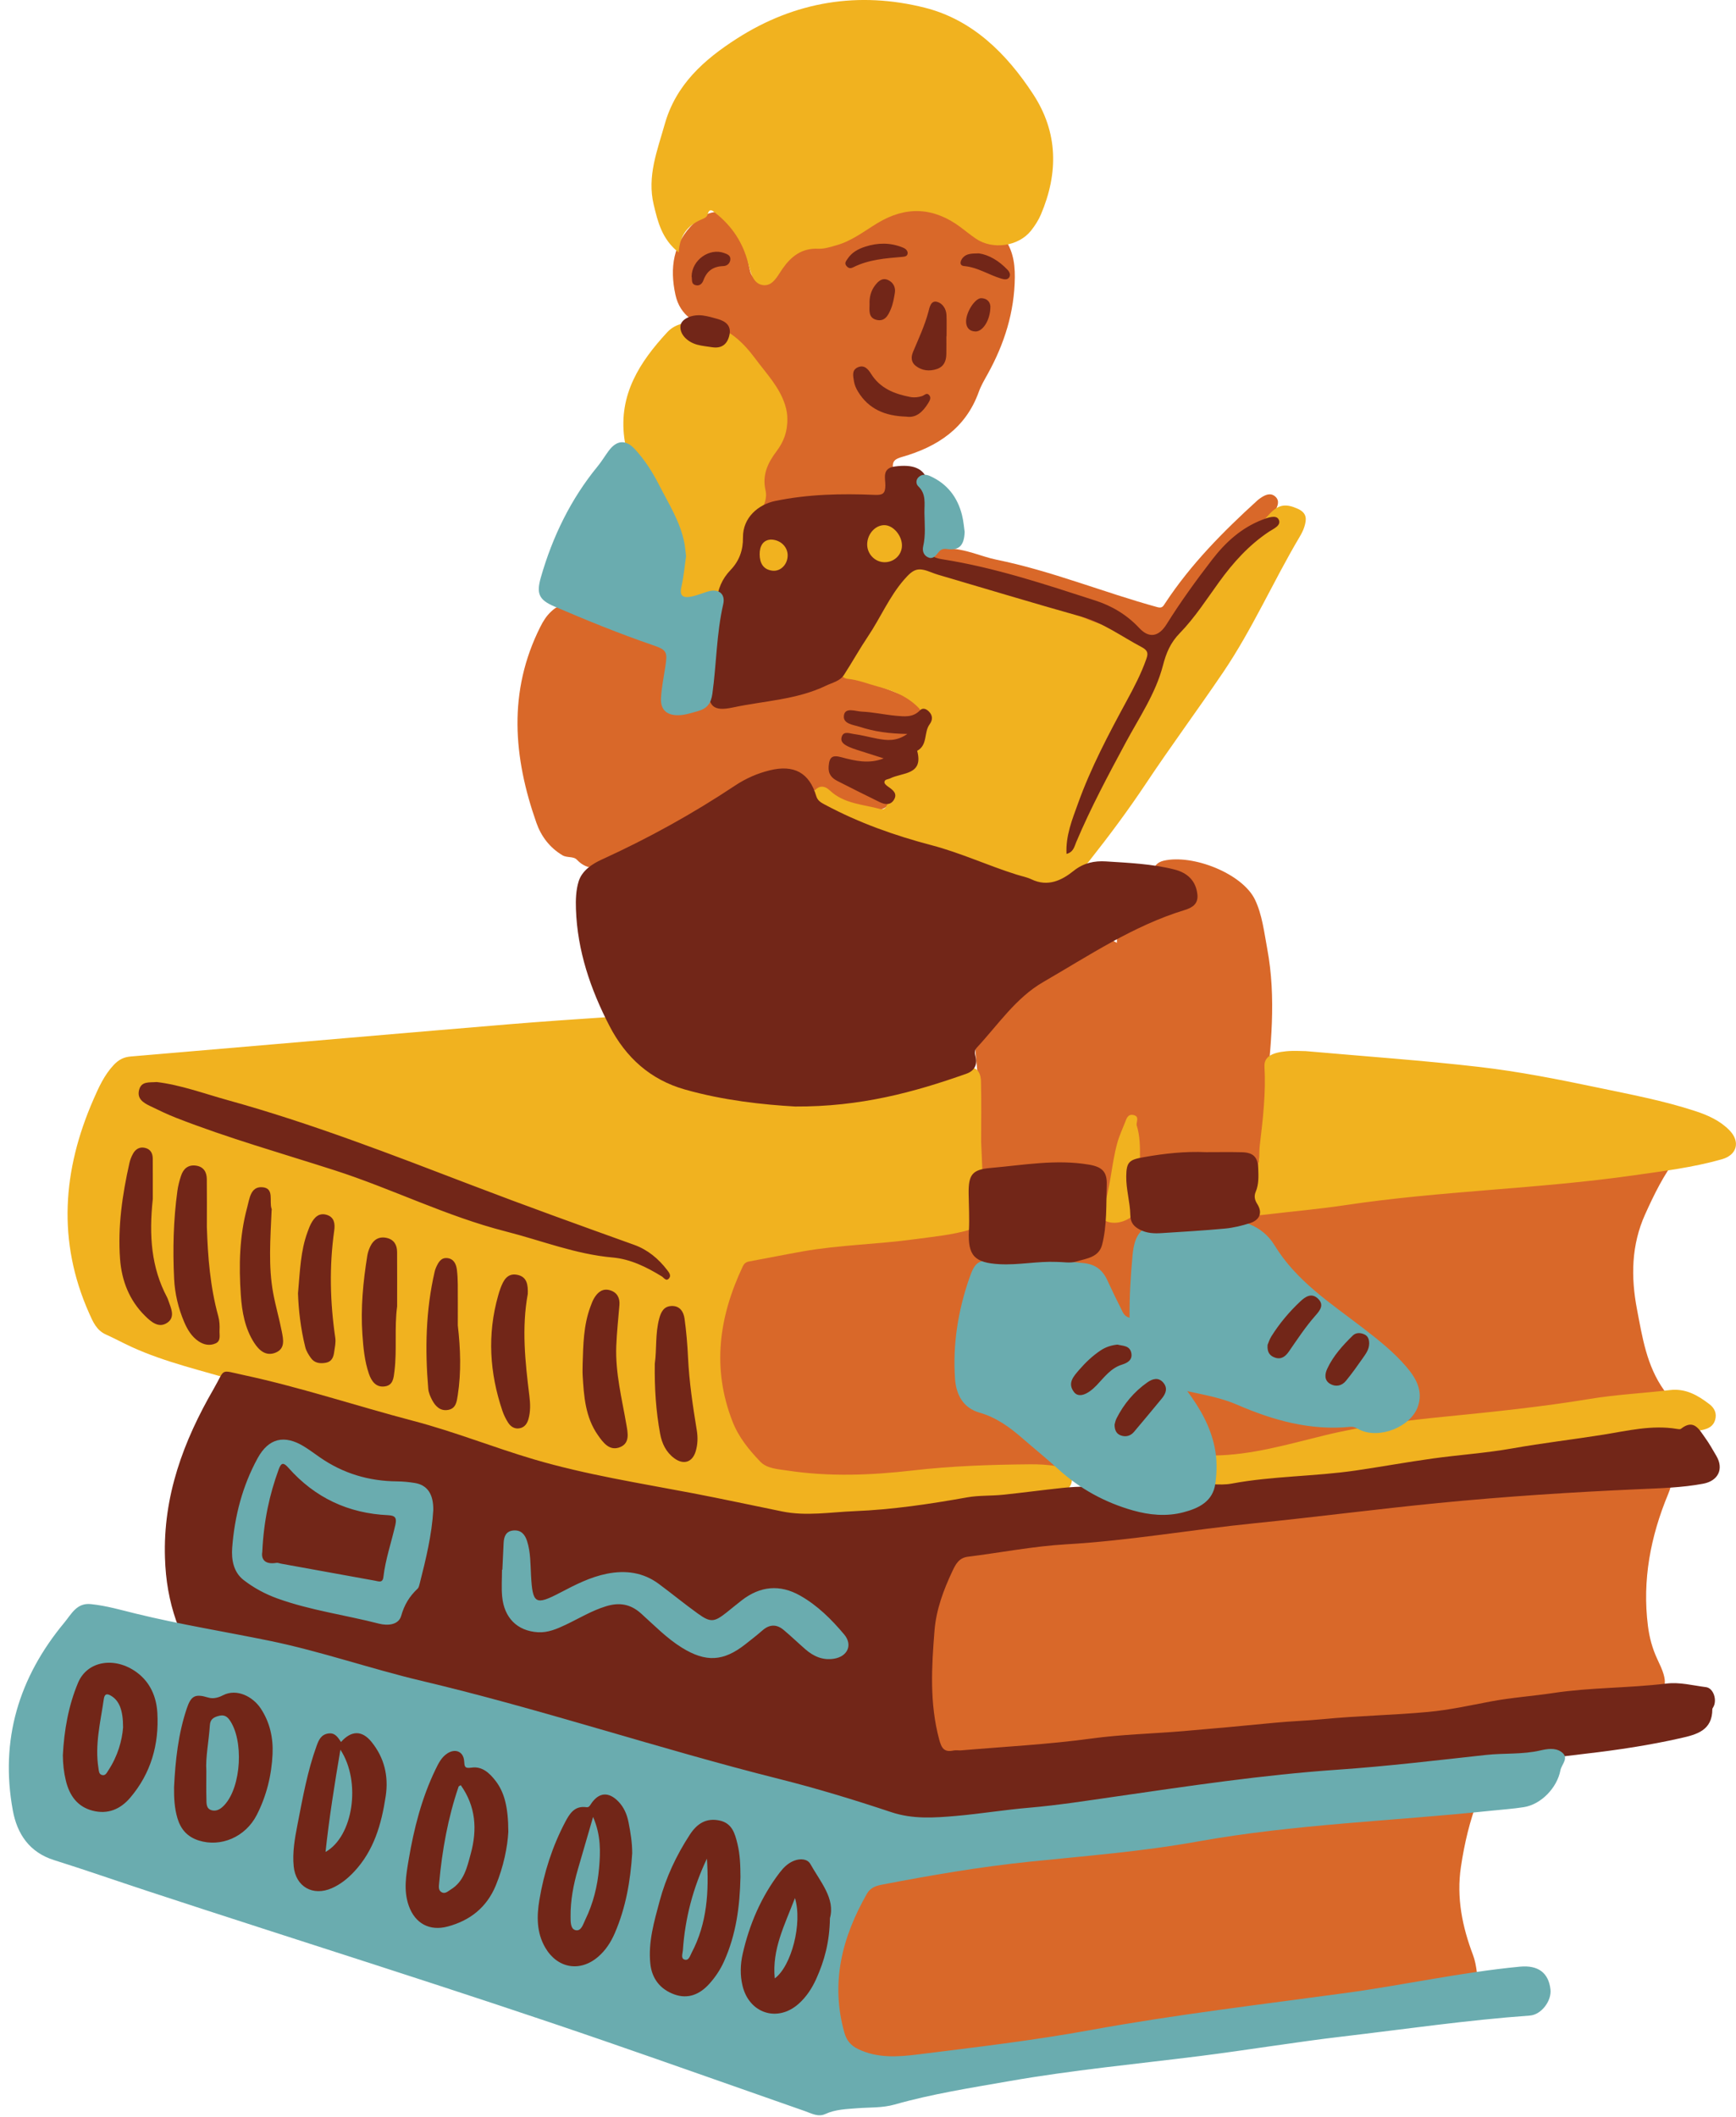 <?xml version="1.0" encoding="UTF-8"?><svg xmlns="http://www.w3.org/2000/svg" xmlns:xlink="http://www.w3.org/1999/xlink" height="455.4" preserveAspectRatio="xMidYMid meet" version="1.0" viewBox="-1.9 0.0 373.5 455.4" width="373.5" zoomAndPan="magnify"><defs><clipPath id="a"><path d="M 12 0 L 371.59 0 L 371.59 327 L 12 327 Z M 12 0"/></clipPath></defs><g><g id="change1_1"><path d="M 212.484 120.391 C 224.312 122.793 235.496 127.41 247.105 130.598 C 248.141 130.879 248.352 130.406 248.742 129.812 C 254.266 121.402 261.273 114.324 268.676 107.598 C 268.852 107.438 269.055 107.305 269.246 107.164 C 270.285 106.43 271.484 105.883 272.523 106.855 C 273.488 107.758 272.984 108.949 272.383 109.93 C 271.551 111.293 270.652 112.617 269.762 113.941 C 264.633 121.566 259.352 129.078 253.426 136.117 C 252.273 137.488 251.156 137.609 249.27 137.723 C 242.391 138.133 236.484 135.066 230.211 133.371 C 223.891 131.664 217.629 129.75 211.363 127.844 C 208.77 127.055 206.262 125.953 203.551 125.625 C 201.023 125.316 199.477 123.145 197.133 122.422 C 196.383 122.191 196.789 120.84 197.414 120.121 C 198.762 118.574 200.453 117.832 201.512 117.926 C 206.02 118.035 209.129 119.711 212.484 120.391 Z M 160.18 170.945 C 151.516 174.582 143.602 179.535 135.363 183.918 C 133.68 184.812 131.875 185.566 130.039 186.055 C 127.348 186.773 124.578 187.449 122.23 184.941 C 121.473 184.133 120.113 184.574 119.098 183.965 C 116.34 182.312 114.52 179.871 113.504 176.98 C 108.535 162.855 107.355 148.762 114.34 134.852 C 114.953 133.625 115.672 132.469 116.684 131.539 C 117.809 130.5 119.004 129.637 120.312 131.309 C 120.594 131.664 120.91 131.758 121.348 131.719 C 127.535 131.137 133.086 133.598 138.762 135.426 C 140.664 136.039 141.203 137.492 141.797 139.48 C 142.914 143.234 143.066 146.949 143.094 150.754 C 143.105 151.945 144.008 151.605 144.68 151.469 C 149.371 150.48 154.039 149.371 158.758 148.512 C 162.133 147.898 165.633 147 168.953 147.363 C 172.328 147.734 175.215 147.625 178.07 145.77 C 178.934 145.211 180.098 145.496 181.125 145.746 C 185.645 146.84 189.945 148.543 194.223 150.332 C 195.957 151.059 197.039 152.578 198.516 153.621 C 199.691 154.453 199.258 156.027 197.949 156.812 C 197.137 157.301 197.012 157.625 197.145 158.613 C 197.473 161.062 195.363 160.977 193.547 161.32 C 195.488 163.984 194.906 165.441 192.008 166.094 C 190.414 166.449 188.828 166.324 187.23 166.238 C 186.57 166.199 185.848 166.359 185.727 167.109 C 185.594 167.914 186.406 167.816 186.891 167.984 C 188.711 168.609 190.176 169.652 189.777 171.777 C 189.379 173.883 187.617 174.344 185.719 174.363 C 182.449 174.398 179.395 173.68 176.57 171.961 C 168.57 167.09 168.676 167.375 160.18 170.945 Z M 143.426 63.434 C 142.156 57.637 142.898 52.289 147.438 47.961 C 149.262 46.223 151.32 45.238 153.945 45.66 C 156.469 46.062 157.633 47.324 157.965 49.863 C 158.312 52.539 158.84 55.195 159.367 57.84 C 159.535 58.688 159.852 59.719 160.82 59.852 C 161.82 59.992 162.359 59.047 162.688 58.258 C 163.48 56.34 164.098 54.355 164.879 52.438 C 166.738 47.871 170.379 45.945 174.895 47.836 C 178.344 49.277 180.633 48.312 182.98 45.965 C 185.598 43.355 188.453 41.109 192.137 40.047 C 194.633 39.32 196.871 39.645 199.035 40.906 C 200.766 41.914 202.453 42.359 204.508 41.754 C 206.691 41.105 208.559 42 209.363 44.176 C 210.277 46.637 211.746 48.633 213.508 50.527 C 215.879 53.078 216.469 56.262 216.438 59.656 C 216.363 67.117 214.191 73.969 210.609 80.438 C 209.91 81.695 209.164 82.949 208.684 84.293 C 205.871 92.137 199.77 96.109 192.199 98.281 C 190.73 98.703 189.992 99.141 190.238 100.82 C 190.434 102.148 190.285 103.531 190.219 104.891 C 190.012 109.004 188.719 110.184 184.52 110.18 C 181.238 110.18 177.961 110.18 174.68 110.18 C 174.68 110.137 174.68 110.094 174.68 110.047 C 171.242 110.047 167.805 110.055 164.363 110.047 C 163.227 110.043 162.137 110.039 161.496 111.27 C 161.113 112 160.391 112.172 159.625 111.934 C 158.938 111.719 158.82 111.09 158.551 110.488 C 156.449 105.836 157.895 101.66 160.137 97.559 C 160.363 97.141 160.492 96.664 160.727 96.254 C 162.18 93.691 162.246 91.637 160.07 89.039 C 156.5 84.781 154.566 79.555 153.523 74.039 C 153.312 72.926 153.695 71.375 151.934 70.91 C 147.871 69.832 144.414 67.941 143.426 63.434 Z M 312.422 401.535 C 311.422 408.207 312.719 414.453 315.02 420.535 C 315.887 422.828 315.809 425.184 316.398 427.473 C 316.828 429.145 314.715 429.715 313.758 429.031 C 310.539 426.723 307.559 428.512 304.555 429.176 C 294.922 431.312 285.105 432.066 275.344 433.211 C 247.945 436.414 220.531 439.504 193.113 442.559 C 180.797 443.93 168.461 445.145 156.133 446.371 C 150.184 446.961 145.398 445.172 142.754 439.363 C 142.523 438.855 142.262 438.336 141.895 437.926 C 134.824 430.016 137.848 412.797 143.844 405.605 C 144.352 404.996 144.918 404.406 145.555 403.938 C 146.609 403.16 147.793 402.922 148.809 403.973 C 149.828 405.023 149.152 405.949 148.488 406.938 C 144.18 413.332 142.797 420.391 143.875 427.977 C 143.918 428.285 144.027 428.594 144.156 428.883 C 144.211 429.004 144.391 429.066 144.695 429.293 C 145.055 422.27 147.77 416.066 150.59 409.902 C 150.855 409.32 151.105 408.723 151.461 408.195 C 152.254 407.02 152.961 405.508 154.758 406.004 C 156.473 406.477 155.773 408.023 155.684 409.484 C 161.301 406.668 166.902 404.609 172.711 403.117 C 178.469 401.641 184.344 401.031 190.242 400.484 C 205.449 399.074 220.621 397.277 235.891 396.582 C 251.172 395.883 266.297 393.707 281.406 391.461 C 290.184 390.156 298.934 388.664 307.68 387.172 C 309.574 386.852 311.23 385.805 312.68 384.559 C 313.625 383.746 314.59 382.75 315.812 383.504 C 317.199 384.363 316.602 385.777 316.137 386.969 C 314.301 391.672 313.176 396.52 312.422 401.535 Z M 356.988 321.414 C 353.215 330.5 351.41 339.891 352.652 349.742 C 352.961 352.219 353.605 354.602 354.66 356.863 C 354.934 357.441 355.207 358.023 355.461 358.609 C 357.27 362.801 356.203 364.656 351.707 364.828 C 350.09 364.887 348.617 364.789 347.457 366.238 C 346.977 366.84 346.051 366.961 345.223 366.922 C 336.102 366.512 327.277 368.801 318.332 369.938 C 311.41 370.816 304.426 370.707 297.535 371.637 C 278.641 374.188 259.617 374.742 240.617 375.805 C 231.531 376.309 222.547 378.172 213.398 378.301 C 209.793 378.352 206.238 378.336 202.652 377.785 C 200.617 377.473 198.348 378.543 196.672 376.465 C 196.414 376.148 195.949 376.562 195.578 376.688 C 193.406 377.434 192.277 376.66 192.156 374.332 C 192.02 371.766 192.371 369.234 192.664 366.691 C 193.707 357.57 194.762 348.465 198.297 339.871 C 198.508 339.352 198.715 338.832 198.91 338.309 C 200.285 334.582 202.152 331.922 206.938 332.43 C 211.977 332.961 216.867 331.105 221.844 330.453 C 224.219 330.145 226.602 329.539 228.973 329.582 C 238.902 329.758 248.531 327.852 258.141 325.727 C 264.801 324.25 271.574 323.738 278.363 323.289 C 297.359 322.031 316.336 320.547 335.359 319.711 C 340.145 319.5 344.84 318.191 349.66 318.309 C 350.41 318.328 350.859 317.98 351.273 317.469 C 351.727 316.91 352.129 316.297 352.641 315.801 C 353.59 314.887 354.133 312.699 355.871 313.789 C 357.523 314.824 355.434 316.105 355.395 317.34 C 357.836 318.25 358.059 318.836 356.988 321.414 Z M 241.371 261.176 C 234.859 261.777 235.91 262.512 236.98 256.293 C 237.871 251.105 240.367 246.418 241.988 241.328 C 242.16 244.551 242.309 247.773 242.508 250.996 C 242.672 253.699 242.809 256.414 243.117 259.105 C 243.289 260.586 242.797 261.043 241.371 261.176 Z M 359.379 246.277 C 358.621 245.266 357.469 245.613 356.531 246.102 C 354.766 247.02 353.676 248.637 352.633 250.25 C 351.84 251.48 351.164 252.449 349.309 252.227 C 347.133 251.965 344.879 252.211 342.668 252.375 C 338.441 252.688 334.223 253.098 330 253.469 C 315.18 254.77 300.359 256.074 285.539 257.379 C 279.965 257.867 274.387 258.367 268.805 258.812 C 268.105 258.867 266.719 259.402 267.25 257.695 C 269.469 250.594 269.633 243.199 270.406 235.895 C 271.527 225.305 272.73 214.703 270.746 204.094 C 270.078 200.508 269.652 196.707 268.098 193.496 C 265.375 187.871 254.668 183.684 248.445 185.145 C 247.238 185.43 246.426 186.172 246.207 187.375 C 245.977 188.633 246.961 189.176 247.84 189.77 C 248.387 190.145 249.332 189.941 249.559 191.098 C 247.371 192.578 245.098 194.02 243.059 195.879 C 240.953 197.793 238.309 199.008 238.391 202.812 C 235.934 201.277 234.219 202.312 232.098 203.109 C 226.129 205.344 220.77 208.266 216.605 213.176 C 216.32 213.512 215.914 214.355 215.375 213.418 C 214.898 212.59 214.258 212.227 213.402 212.605 C 212.414 213.035 212.453 214.035 212.488 214.898 C 212.605 217.898 211.312 220.418 209.391 222.453 C 208.109 223.812 207.836 225.09 208.016 226.762 C 208.605 232.246 209.039 237.734 208.926 243.266 C 208.805 249.344 208.734 255.43 208.898 261.504 C 208.957 263.684 208.227 264.195 206.234 264.348 C 191.082 265.504 175.961 266.988 160.855 268.656 C 159.055 268.855 157.16 268.91 155.488 269.773 C 154.008 270.539 153.387 271.707 154.887 272.93 C 155.703 273.598 155.715 273.988 155.301 274.836 C 154.137 277.203 153.34 279.715 152.652 282.262 C 150.043 291.926 150.555 301.223 155.695 310.055 C 157.344 312.879 159.566 314.875 162.66 315.945 C 166.969 317.438 171.414 318.637 175.883 319.152 C 188.621 320.629 201.426 320.934 214.184 319.293 C 225.145 317.883 236.098 316.66 247.18 317.008 C 253.094 317.191 259.035 317.426 264.934 317.09 C 281.699 316.129 298.492 315.34 315.125 312.824 C 326.57 311.094 338.176 310.125 349.188 306.148 C 350.609 305.637 352.004 305.195 353.559 306.004 C 354.367 306.426 355.781 305.992 355.781 305.211 C 355.785 303.117 357.465 300.93 356.098 299.008 C 352.379 293.777 351.453 287.68 350.301 281.648 C 348.965 274.688 349.07 267.82 352.047 261.211 C 353.988 256.906 356.059 252.676 358.957 248.914 C 359.598 248.086 360.023 247.141 359.379 246.277" fill="#d96829"/></g><g clip-path="url(#a)" id="change2_1"><path d="M 242.641 242 C 242.578 241.234 243.312 240.129 241.949 239.844 C 240.734 239.586 240.449 240.664 240.164 241.398 C 239.598 242.867 238.922 244.273 238.492 245.828 C 237.152 250.66 237.066 255.75 235.277 260.473 C 234.75 261.855 235.492 262.621 236.773 262.906 C 240.617 263.758 244.957 259.828 243.941 256.125 C 242.66 251.449 244.117 246.613 242.641 242 Z M 187.57 109.402 C 184.953 110.211 181.613 114.793 181.641 117.531 C 181.672 120.523 185 123.48 188.133 123.293 C 191.609 123.086 194.508 119.824 194.113 116.516 C 193.973 115.332 193.77 114.152 193.547 112.977 C 193.012 110.168 190.301 108.559 187.57 109.402 Z M 169.105 115.246 C 168.238 112.164 165.344 111.266 162.727 113.164 C 160.516 114.77 159.594 117.094 159.289 119.844 C 159.422 120.527 159.535 121.312 159.723 122.086 C 160.469 125.168 162.109 126.828 164.516 126.957 C 166.836 127.082 168.535 125.797 169.68 122.824 C 170.016 121.957 170.438 121.535 171.34 121.418 C 172.242 121.301 173.531 121.375 173.648 120.246 C 173.762 119.191 172.531 118.797 171.703 118.395 C 170.324 117.727 169.531 116.777 169.105 115.246 Z M 365.891 302.051 C 363.379 300.121 360.758 298.598 357.352 299.008 C 351.648 299.695 345.883 299.965 340.223 300.898 C 329.973 302.594 319.656 303.668 309.332 304.688 C 300.504 305.559 291.691 306.652 283.074 308.75 C 275.16 310.68 267.352 313.012 259.113 313.082 C 258.566 313.086 257.961 313.215 257.496 313.48 C 256.27 314.191 254.617 314.898 254.57 316.359 C 254.516 318.051 256.176 318.742 257.648 319.27 C 260.426 320.262 263.281 320.301 264.914 320.094 C 277.453 319.441 288.371 316.402 299.582 315.227 C 313.074 313.805 326.484 311.625 339.969 310.055 C 348.059 309.113 356.258 309.32 364.266 307.613 C 365.641 307.32 366.703 306.82 367.109 305.434 C 367.512 304.047 366.996 302.902 365.891 302.051 Z M 136.309 104.129 C 139.988 110.109 142.555 116.375 141.016 123.66 C 140.539 125.918 140.047 128.383 142.355 130.059 C 144.723 131.777 147.219 131.152 149.652 130.102 C 150.762 129.625 151.719 128.91 152.637 128.121 C 155.875 125.352 157.691 121.75 158.652 117.703 C 159.277 115.066 159.762 112.445 161.492 110.207 C 162.527 108.867 163.191 107.176 162.801 105.477 C 162.043 102.168 163.289 99.562 165.188 97.047 C 166.664 95.09 167.559 92.891 167.492 90.062 C 167.516 89.254 167.348 88.172 167.004 87.078 C 165.777 83.23 163.008 80.383 160.691 77.258 C 157.898 73.504 154.734 70.402 149.648 69.582 C 146.492 69.074 143.59 69.375 141.656 71.465 C 135.789 77.809 131.188 84.816 132.414 94.188 C 132.898 97.879 134.406 101.031 136.309 104.129 Z M 370.164 243.098 C 368.148 241.051 365.598 239.902 362.918 239.02 C 356.016 236.75 348.891 235.418 341.793 233.93 C 333.371 232.164 324.914 230.492 316.387 229.504 C 304.25 228.098 292.051 227.254 279.035 226.098 C 278.191 226.098 276.504 225.969 274.844 226.125 C 271.516 226.441 270.039 227.441 270.152 229.445 C 270.477 235.148 269.805 240.785 269.137 246.414 C 268.914 248.281 269.34 250.496 268.105 251.93 C 266.887 253.344 266.516 254.879 266.305 256.484 C 265.785 260.445 266.758 261.695 269.902 261.32 C 275.77 260.613 281.68 260.109 287.508 259.234 C 308.086 256.137 328.934 255.766 349.52 252.828 C 355.934 251.914 362.352 251.129 368.594 249.352 C 371.871 248.414 372.566 245.535 370.164 243.098 Z M 144.117 54.312 C 144.348 50.578 146.094 48.484 148.953 47.238 C 149.547 46.977 150.164 46.805 150.359 46.078 C 150.766 44.59 151.547 45.445 152.098 45.879 C 155.613 48.66 157.941 52.199 159.066 56.59 C 159.547 58.457 160.047 60.949 162.141 61.312 C 164.352 61.695 165.379 59.336 166.516 57.723 C 168.375 55.094 170.652 53.348 174.094 53.504 C 175.438 53.566 176.758 53.129 178.074 52.754 C 181.387 51.82 184.039 49.719 186.898 47.988 C 193.062 44.254 199.02 44.578 204.777 48.879 C 205.867 49.691 206.918 50.559 208.039 51.324 C 211.656 53.805 217.242 53.016 219.945 49.59 C 220.777 48.531 221.535 47.355 222.059 46.121 C 225.832 37.23 225.766 28.48 220.375 20.25 C 214.672 11.535 207.34 4.246 197.078 1.66 C 182.867 -1.918 169.16 0.277 156.633 8.305 C 149.555 12.836 143.512 18.219 141.117 26.715 C 139.52 32.379 137.289 37.91 138.742 44.012 C 139.633 47.746 140.508 51.43 144.117 54.312 Z M 277.715 115.48 C 278.117 114.797 278.5 114.074 278.73 113.32 C 279.227 111.711 279.34 110.348 277.309 109.438 C 274.91 108.363 273.273 108.391 271.312 110.48 C 266.055 116.09 261.652 122.391 257 128.48 C 254.758 131.414 252.488 134.297 249.578 136.59 C 248.723 137.266 247.785 138.184 246.578 137.73 C 241.57 135.867 236.262 135.055 231.312 132.887 C 224.965 130.105 218.578 127.324 211.766 125.746 C 207.871 124.844 203.973 123.746 200.609 121.574 C 199.043 120.562 197.711 120.359 196.184 120.91 C 195.234 121.254 194.371 121.914 193.566 122.559 C 186.879 127.922 183.535 135.676 179.305 142.777 C 178.594 143.969 178.766 145.855 180.516 146.023 C 182.707 146.238 184.676 147.055 186.723 147.605 C 189.918 148.461 192.98 149.562 195.527 152.039 C 197.457 153.918 195.984 155.641 196.211 157.406 C 196.383 158.785 195.727 159.242 194.688 159.648 C 192.984 160.316 192.188 161.445 193.266 163.184 C 193.957 164.289 193.367 164.746 192.539 165.25 C 191.383 165.953 190.125 166.004 188.742 165.895 C 187.414 166.047 185.488 165.262 185.039 167.398 C 184.59 169.562 186.371 169.984 187.961 170.395 C 188.039 170.414 188.105 170.465 188.184 170.488 C 189.027 170.754 189.73 171.211 189.316 172.199 C 188.973 173.016 188.75 174.367 187.496 174.027 C 183.781 173.02 179.703 172.906 176.672 170.059 C 175.395 168.855 174.246 168.969 173.191 170.246 C 172.105 171.562 172.332 173.031 173.719 173.727 C 176.203 174.969 178.402 176.777 181.098 177.598 C 193.848 181.484 206.652 185.215 219.336 189.305 C 224.879 191.09 229.211 189.293 232.402 185.258 C 236.656 179.883 240.77 174.367 244.586 168.637 C 249.988 160.523 255.789 152.68 261.262 144.609 C 267.535 135.355 272.023 125.074 277.715 115.48 Z M 228.723 318.145 C 228.738 320.137 227.172 320.945 225.344 321.199 C 220.676 321.855 216.027 322.812 211.336 323.105 C 196.816 324.016 182.34 325.59 167.789 326.027 C 161.125 326.23 154.656 324.93 148.195 323.285 C 137.988 320.688 127.434 319.398 117.465 315.934 C 103.871 311.211 89.871 307.926 76.117 303.773 C 67.25 301.102 57.996 299.832 49.172 297.125 C 41.574 294.797 33.742 293.078 26.465 289.754 C 24.578 288.895 22.758 287.895 20.867 287.047 C 18.836 286.137 18.078 284.273 17.266 282.453 C 10.387 266.992 11.57 251.684 18.199 236.508 C 19.344 233.887 20.512 231.281 22.535 229.109 C 23.621 227.941 24.719 227.379 26.223 227.254 C 38.816 226.191 51.402 225.102 63.992 224.027 C 78.57 222.781 93.148 221.516 107.73 220.312 C 114.902 219.723 122.086 219.23 129.266 218.754 C 132.32 218.551 134.777 220.184 137.23 221.688 C 143.988 225.836 150.918 229.48 158.648 231.668 C 171.23 235.227 183.727 234.867 196.309 231.977 C 198.695 231.426 201 230.238 203.57 230.906 C 204.211 231.07 204.594 230.574 205.07 230.309 C 207.477 228.977 209.094 229.836 209.16 232.668 C 209.266 236.984 209.188 241.309 209.191 245.629 C 209.379 249.387 209.461 253.148 209.801 256.891 C 209.984 258.863 209.234 260.648 209.117 262.551 C 209.051 263.621 207.949 264.16 206.895 264.477 C 202.973 265.656 198.906 266.012 194.875 266.562 C 186.875 267.664 178.77 267.77 170.805 269.18 C 166.949 269.863 163.113 270.637 159.262 271.344 C 158.562 271.473 158.191 271.801 157.883 272.461 C 152.777 283.297 151.219 294.312 155.711 305.801 C 157.035 309.191 159.27 311.887 161.676 314.406 C 163.113 315.91 165.434 316.004 167.492 316.316 C 176.492 317.684 185.445 317.34 194.484 316.297 C 202.812 315.34 211.227 315.047 219.629 314.977 C 221.551 314.957 223.457 315.043 225.363 315.383 C 227.062 315.684 228.703 316.199 228.723 318.145" fill="#f1b21f"/></g><g id="change3_1"><path d="M 147.809 61.355 C 148.684 61.559 149.203 60.945 149.449 60.277 C 150.199 58.219 151.621 57.289 153.785 57.227 C 154.484 57.203 155.148 56.695 155.227 55.859 C 155.309 54.961 154.672 54.711 153.938 54.438 C 150.758 53.246 146.934 55.918 146.902 59.48 C 147.074 60.113 146.711 61.102 147.809 61.355 Z M 148.105 74.145 C 149.172 74.438 150.297 74.523 151.395 74.703 C 153.496 74.996 154.633 73.922 155.039 72.047 C 155.469 70.066 154.234 69.109 152.531 68.621 C 151.465 68.316 150.387 68.004 149.289 67.859 C 146.953 67.555 144.738 68.598 144.516 70 C 144.242 71.688 145.754 73.496 148.105 74.145 Z M 199.688 79.371 C 201.195 78.855 201.676 77.641 201.703 76.18 C 201.73 74.902 201.711 73.629 201.711 72.352 C 201.723 72.352 201.738 72.352 201.75 72.352 C 201.75 70.836 201.793 69.32 201.738 67.809 C 201.688 66.41 200.871 65.211 199.668 64.914 C 198.352 64.594 198.086 66.164 197.855 67.035 C 197.055 70.055 195.73 72.855 194.535 75.711 C 194.027 76.926 194.191 77.996 195.152 78.73 C 196.488 79.742 198.078 79.918 199.688 79.371 Z M 182.695 84.227 C 184.984 87.996 188.52 89.484 193.066 89.617 C 195.223 89.965 196.66 88.578 197.816 86.695 C 198.16 86.133 198.508 85.512 197.973 84.949 C 197.445 84.402 196.98 85.039 196.484 85.199 C 195.648 85.469 194.801 85.562 193.898 85.387 C 190.5 84.727 187.465 83.531 185.516 80.422 C 184.871 79.387 184.02 78.367 182.602 79.039 C 181.285 79.664 181.676 80.969 181.832 82.023 C 181.945 82.785 182.289 83.559 182.695 84.227 Z M 198.105 155.805 C 198.82 154.836 198.789 153.844 197.906 153.004 C 197.359 152.484 196.637 152.156 195.992 152.828 C 194.516 154.375 192.637 154.125 190.836 153.961 C 188.383 153.734 185.949 153.176 183.496 153.07 C 182.199 153.016 180.02 152.109 179.691 153.773 C 179.305 155.73 181.676 155.887 183.094 156.348 C 186.223 157.371 189.48 157.824 193.316 157.875 C 190.953 159.523 188.922 159.273 186.891 158.898 C 185.168 158.582 183.469 158.098 181.734 157.879 C 180.891 157.77 179.629 157.203 179.211 158.438 C 178.781 159.691 179.879 160.25 180.844 160.695 C 181.344 160.926 181.867 161.102 182.391 161.27 C 184.336 161.895 186.281 162.512 188.223 163.129 C 185.074 164.379 182.062 163.672 179.109 162.879 C 177.188 162.363 176.539 162.812 176.387 164.82 C 176.258 166.52 177.027 167.359 178.305 168.012 C 181.285 169.527 184.277 171.027 187.281 172.496 C 188.426 173.055 189.688 173.305 190.457 171.992 C 191.203 170.719 190.262 169.961 189.281 169.285 C 188.914 169.031 188.387 168.633 188.383 168.293 C 188.371 167.609 189.148 167.664 189.625 167.43 C 192.242 166.125 196.848 166.754 195.43 161.496 C 197.734 160.266 196.832 157.527 198.105 155.805 Z M 161.539 119.242 C 161.551 121.043 162.262 122.543 164.324 122.758 C 166.094 122.941 167.57 121.367 167.566 119.445 C 167.562 117.645 166.059 116.105 163.969 116.062 C 162.234 116.152 161.527 117.504 161.539 119.242 Z M 184.676 116.969 C 184.594 119.066 186.258 120.875 188.324 120.934 C 190.383 120.992 192.082 119.449 192.152 117.461 C 192.227 115.254 190.297 112.961 188.363 112.961 C 186.441 112.961 184.762 114.785 184.676 116.969 Z M 152.223 129.539 C 152.539 126.691 153.426 124.539 155.277 122.613 C 157.164 120.652 157.984 118.309 157.949 115.645 C 157.891 111.277 161.332 108.504 164.844 107.77 C 171.965 106.289 179.129 106.152 186.328 106.449 C 187.988 106.52 188.574 106.188 188.586 104.441 C 188.598 102.883 187.801 100.73 190.586 100.348 C 194.516 99.809 196.938 100.723 197.66 103.527 C 198.699 107.527 198.453 111.641 197.91 115.676 C 197.5 118.699 197.941 119.848 200.797 120.293 C 212.109 122.066 222.926 125.676 233.766 129.18 C 237.371 130.348 240.57 132.262 243.211 135.094 C 245.32 137.355 247.398 136.992 249.094 134.273 C 252.102 129.457 255.43 124.863 258.898 120.371 C 261.77 116.652 265.156 113.562 269.633 111.816 C 270.871 111.332 272.617 110.727 273.16 111.664 C 273.941 113.004 272.09 113.727 271.141 114.355 C 266.809 117.238 263.418 121.004 260.395 125.184 C 257.676 128.938 255.137 132.898 251.93 136.191 C 249.867 138.309 248.992 140.508 248.297 143.184 C 246.727 149.199 243.199 154.336 240.293 159.738 C 236.52 166.758 232.762 173.777 229.656 181.129 C 229.262 182.062 229.062 183.305 227.559 183.676 C 227.363 179.73 228.785 176.289 230.031 172.832 C 232.789 165.152 236.598 157.957 240.48 150.801 C 242.078 147.855 243.641 144.887 244.746 141.707 C 245.164 140.504 245.062 139.898 243.676 139.164 C 239.391 136.898 235.484 133.977 230.695 132.625 C 220.414 129.73 210.188 126.641 199.941 123.629 C 199.488 123.492 199.035 123.336 198.594 123.16 C 195.676 121.992 194.738 122.219 192.559 124.75 C 189.402 128.41 187.527 132.895 184.859 136.871 C 183.043 139.574 181.453 142.43 179.688 145.168 C 178.812 146.52 177.195 146.824 175.855 147.473 C 169.52 150.527 162.496 150.746 155.77 152.18 C 151.48 153.094 150.383 151.93 150.48 147.41 C 150.609 141.406 151.562 135.492 152.223 129.539 Z M 129.227 220.68 C 132.746 227.484 138.039 232.25 145.426 234.348 C 153.766 236.719 162.352 237.625 169.176 238.012 C 183.168 238.09 194.703 234.973 206.047 230.949 C 207.691 230.367 208.43 229.09 208 227.336 C 207.82 226.598 207.688 225.965 208.273 225.336 C 212.84 220.43 216.637 214.652 222.555 211.234 C 232.41 205.539 241.93 199.125 252.977 195.75 C 254.637 195.242 255.93 194.434 255.719 192.406 C 255.414 189.535 253.676 187.762 250.766 187.027 C 245.926 185.809 240.965 185.609 236.031 185.289 C 233.574 185.133 231.238 185.605 229.098 187.32 C 226.516 189.395 223.535 190.824 220.031 189.152 C 219.031 188.676 217.906 188.469 216.84 188.133 C 210.664 186.199 204.789 183.449 198.496 181.801 C 190.605 179.73 182.918 177.004 175.684 173.137 C 174.828 172.68 174.031 172.305 173.711 171.227 C 172.219 166.188 168.891 164.426 163.707 165.699 C 161.023 166.355 158.547 167.457 156.285 168.957 C 147.145 175.035 137.586 180.324 127.598 184.875 C 125.52 185.82 123.312 187.254 122.586 189.613 C 122.012 191.48 121.941 193.57 122.012 195.547 C 122.32 204.512 125.141 212.781 129.227 220.68 Z M 199.16 350.738 C 198.535 358.547 198.078 366.359 200.148 374.102 C 200.66 376.02 201.203 376.977 203.258 376.539 C 203.719 376.441 204.215 376.523 204.695 376.523 C 214.078 375.719 223.48 375.246 232.828 373.973 C 239.391 373.074 246.047 372.926 252.656 372.371 C 259.254 371.816 265.844 371.203 272.434 370.562 C 275.852 370.23 279.281 370.133 282.703 369.797 C 290.25 369.062 297.859 368.941 305.41 368.238 C 309.91 367.82 314.363 366.84 318.816 365.992 C 323.285 365.145 327.824 364.848 332.312 364.168 C 340.363 362.953 348.523 363.125 356.59 362.141 C 359.516 361.785 362.316 362.555 365.152 362.91 C 366.773 363.117 367.594 365.742 366.699 367.227 C 366.621 367.363 366.508 367.512 366.508 367.656 C 366.504 372.219 363.176 373.094 359.699 373.879 C 353.008 375.391 346.246 376.414 339.438 377.203 C 332.621 377.992 325.824 378.93 319.004 379.695 C 313.531 380.309 308.039 380.762 302.559 381.285 C 299.938 381.531 297.32 381.984 294.699 381.988 C 288.23 381.992 281.906 383.336 275.5 383.785 C 270.199 384.16 265.176 385.875 259.918 386.371 C 256.504 386.695 253.113 387.395 249.672 387.402 C 243.422 387.414 237.238 388.23 231.027 388.773 C 222.277 389.535 213.477 389.855 204.766 390.918 C 195.586 392.031 186.496 391.301 177.715 389.188 C 165.797 386.312 154.141 382.332 142.41 378.691 C 129.77 374.77 116.922 371.438 103.984 368.52 C 89.023 365.141 74.195 361.246 59.418 357.148 C 53.109 355.402 46.578 354.562 40.285 352.672 C 38.098 352.016 36.789 350.891 36.02 348.68 C 34.477 344.266 33.742 339.855 33.594 335.113 C 33.168 321.781 37.562 310.008 44.066 298.758 C 46.652 294.281 45.258 294.648 50.5 295.773 C 62.852 298.426 74.832 302.438 87.027 305.637 C 95.855 307.949 104.301 311.355 113.035 313.93 C 124.25 317.227 135.734 319.02 147.16 321.199 C 153.586 322.43 159.977 323.816 166.383 325.117 C 171.566 326.172 176.758 325.266 181.934 325.055 C 190.086 324.727 198.141 323.527 206.168 322.09 C 208.672 321.641 211.273 321.789 213.82 321.531 C 218.109 321.094 222.383 320.504 226.672 320.055 C 230.328 319.672 233.934 319.664 237.641 320.219 C 243.359 321.074 249.18 320.445 254.828 319.406 C 257.648 318.891 260.328 319.645 263.105 319.125 C 271.914 317.48 280.934 317.605 289.789 316.309 C 295.32 315.5 300.82 314.496 306.355 313.727 C 312.051 312.934 317.816 312.562 323.473 311.555 C 330 310.395 336.586 309.637 343.125 308.59 C 348.27 307.762 353.492 306.473 358.82 307.352 C 359.129 307.402 359.559 307.492 359.754 307.34 C 362.578 305.113 363.695 307.539 364.973 309.289 C 365.863 310.516 366.598 311.855 367.371 313.164 C 369.023 315.965 367.785 318.547 364.527 319.152 C 359.949 320.008 355.293 320.121 350.672 320.328 C 336.285 320.965 321.914 321.895 307.59 323.301 C 294.383 324.598 281.219 326.324 268.02 327.656 C 254.496 329.016 241.105 331.402 227.504 332.184 C 220.422 332.59 213.398 333.98 206.336 334.855 C 204.398 335.098 203.688 336.508 203.012 337.945 C 201.094 342.012 199.52 346.242 199.16 350.738" fill="#722618"/></g><g id="change4_1"><path d="M 196.992 110.371 C 197.027 112.762 197.273 115.137 196.723 117.523 C 196.531 118.352 196.719 119.32 197.637 119.82 C 198.664 120.379 199.289 119.695 199.852 118.988 C 200.367 118.336 200.816 117.945 201.828 118.098 C 204.395 118.473 205.543 117.395 205.645 114.41 C 205.508 113.496 205.41 112.129 205.082 110.816 C 204.121 106.953 201.895 104.062 198.223 102.41 C 197.402 102.039 196.469 101.941 195.734 102.633 C 195.109 103.223 195.16 104.125 195.664 104.602 C 197.43 106.273 196.961 108.336 196.992 110.371 Z M 113.824 351.098 C 115.961 351.227 117.891 350.398 119.777 349.508 C 122.66 348.141 125.387 346.461 128.473 345.516 C 131.305 344.641 133.715 344.996 136.008 347.051 C 138.855 349.605 141.535 352.391 144.82 354.426 C 149.969 357.605 153.746 357.398 158.453 353.695 C 159.711 352.707 160.973 351.723 162.176 350.676 C 163.695 349.355 165.219 349.359 166.711 350.613 C 168.297 351.945 169.797 353.387 171.359 354.75 C 173.121 356.285 175.109 357.18 177.516 356.797 C 180.457 356.324 181.613 353.828 179.723 351.574 C 176.996 348.332 173.98 345.324 170.242 343.215 C 165.879 340.75 161.668 341.168 157.715 344.211 C 156.574 345.086 155.477 346.02 154.348 346.906 C 151.742 348.953 150.953 349.035 148.223 347.07 C 145.371 345.016 142.652 342.781 139.828 340.691 C 136.469 338.207 132.703 337.711 128.664 338.516 C 125.086 339.23 121.898 340.871 118.711 342.539 C 113.277 345.387 112.684 345.039 112.348 338.852 C 112.215 336.379 112.266 333.891 111.5 331.492 C 111.039 330.055 110.207 329.07 108.574 329.207 C 106.957 329.344 106.52 330.496 106.453 331.906 C 106.371 333.82 106.277 335.738 106.184 337.652 C 106.16 337.652 106.133 337.652 106.105 337.652 C 106.105 339.566 105.961 341.496 106.137 343.398 C 106.562 348.016 109.402 350.82 113.824 351.098 Z M 57.59 336.172 C 57.887 336.121 58.215 336.281 58.531 336.34 C 65.289 337.566 72.051 338.793 78.812 340.016 C 79.574 340.152 80.43 340.551 80.586 339.227 C 81.031 335.398 82.309 331.758 83.156 328.02 C 83.48 326.59 83.223 325.992 81.617 325.922 C 73.051 325.539 65.852 322.164 60.156 315.727 C 59.156 314.598 58.625 314.516 58.07 316.039 C 56.09 321.473 54.852 327.055 54.531 333.781 C 54.285 335.133 54.824 336.633 57.59 336.172 Z M 48.059 332.879 C 48.578 326.125 50.258 319.641 53.523 313.672 C 55.898 309.332 59.297 308.555 63.512 311.141 C 64.664 311.852 65.758 312.668 66.871 313.445 C 71.875 316.938 77.445 318.598 83.527 318.648 C 84.801 318.66 86.086 318.789 87.348 318.992 C 90.035 319.43 91.367 321.367 91.32 324.82 C 91.016 330.098 89.738 335.375 88.395 340.641 C 88.297 341.023 88.207 341.488 87.941 341.734 C 86.215 343.355 85.09 345.172 84.418 347.562 C 83.863 349.543 81.516 349.73 79.66 349.258 C 72.398 347.387 64.926 346.402 57.82 343.848 C 55.141 342.883 52.695 341.559 50.508 339.863 C 48.328 338.172 47.859 335.473 48.059 332.879 Z M 117.355 130.445 C 124.328 133.434 131.348 136.305 138.527 138.762 C 141.609 139.816 141.742 140.211 141.227 143.516 C 140.879 145.723 140.441 147.93 140.316 150.148 C 140.176 152.621 141.508 153.855 143.957 153.848 C 145.398 153.848 146.738 153.379 148.121 153.004 C 150.23 152.438 151.078 151.336 151.371 149.207 C 152.254 142.809 152.246 136.309 153.699 129.969 C 154.227 127.664 152.637 126.543 150.348 127.25 C 149.129 127.625 147.938 128.129 146.691 128.352 C 145.16 128.629 144.238 128.254 144.691 126.281 C 145.207 124.035 145.406 121.711 145.711 119.625 C 145.57 118.523 145.504 117.648 145.34 116.785 C 144.465 112.227 141.961 108.363 139.902 104.316 C 138.484 101.531 136.805 98.895 134.676 96.598 C 132.719 94.488 130.781 94.664 129.066 96.965 C 128.258 98.051 127.566 99.23 126.707 100.277 C 120.891 107.363 116.984 115.426 114.465 124.195 C 113.473 127.664 114.02 129.016 117.355 130.445 Z M 203.574 296.582 C 203.816 300.082 205.367 302.859 208.828 303.855 C 212.426 304.887 215.266 306.941 217.996 309.312 C 220.594 311.566 223.266 313.734 225.812 316.043 C 230.465 320.258 235.828 323.191 241.828 324.891 C 245.391 325.902 249.086 326.25 252.73 325.293 C 256.016 324.43 259.035 322.984 259.578 319.137 C 259.945 316.535 259.965 313.879 259.422 311.262 C 258.492 306.781 256.297 302.938 253.547 299.242 C 257.23 300.051 260.852 300.676 264.227 302.141 C 272.02 305.52 280.031 307.773 288.648 306.91 C 289.449 306.828 290.008 307.238 290.648 307.551 C 294.867 309.605 301.594 306.961 303.148 302.574 C 304.348 299.188 302.754 296.441 300.691 294.02 C 297.938 290.785 294.582 288.156 291.227 285.57 C 284.348 280.281 277.031 275.586 272.309 267.852 C 269.617 263.449 264.809 262.055 259.73 262.254 C 255.98 262.398 252.234 262.719 248.492 263.062 C 243.754 263.496 242.191 265.312 241.758 270.105 C 241.359 274.516 241.078 278.93 241.129 283.449 C 239.941 283.137 239.699 282.305 239.355 281.629 C 238.309 279.566 237.309 277.477 236.34 275.375 C 235.32 273.16 233.746 271.934 231.203 271.688 C 226.102 271.191 221.016 270.82 215.895 271.395 C 214.797 271.52 213.656 271.434 212.551 271.312 C 208.699 270.891 207.914 271.297 206.664 274.895 C 204.227 281.918 203.059 289.137 203.574 296.582 Z M 184.605 407.367 C 179.266 416.723 176.75 426.508 179.766 437.223 C 180.234 438.895 181.148 440.004 182.703 440.75 C 186.867 442.754 191.195 442.461 195.598 441.914 C 208.047 440.363 220.508 438.902 232.859 436.648 C 251.027 433.336 269.375 431.184 287.66 428.691 C 300.172 426.988 312.516 424.23 325.098 423.035 C 329.012 422.66 331.266 424.336 331.68 427.906 C 331.969 430.391 329.719 433.375 327.238 433.555 C 313.75 434.52 300.371 436.484 286.953 438.059 C 276.715 439.262 266.535 440.965 256.305 442.254 C 242.578 443.98 228.789 445.277 215.168 447.668 C 206.938 449.113 198.645 450.395 190.574 452.691 C 187.941 453.441 185.184 453.273 182.48 453.488 C 180.172 453.676 177.852 453.727 175.68 454.723 C 174.121 455.438 172.699 454.602 171.293 454.109 C 157.117 449.16 142.969 444.133 128.777 439.23 C 95.934 427.883 62.742 417.598 29.742 406.734 C 23.066 404.535 16.43 402.223 9.73 400.113 C 4.414 398.441 1.789 394.469 0.863 389.457 C -1.934 374.266 2.137 360.832 11.934 349.035 C 13.473 347.184 14.625 344.676 17.742 345.059 C 20.992 345.398 24.133 346.312 27.301 347.09 C 36.828 349.422 46.516 350.973 56.117 352.941 C 67.164 355.211 77.824 358.957 88.773 361.547 C 114.676 367.672 139.914 376.172 165.715 382.652 C 173.844 384.691 181.883 387.145 189.832 389.793 C 194.516 391.355 199.141 391.016 203.816 390.609 C 209.062 390.152 214.273 389.285 219.52 388.844 C 225.727 388.312 231.871 387.344 238.031 386.457 C 253.934 384.164 269.809 381.77 285.867 380.668 C 296.539 379.934 307.18 378.652 317.82 377.492 C 321.711 377.07 325.656 377.422 329.512 376.523 C 330.98 376.184 332.641 375.906 333.961 376.797 C 335.844 378.074 334.078 379.461 333.82 380.812 C 333.098 384.566 329.68 388.129 325.965 388.719 C 323.602 389.094 321.203 389.246 318.816 389.5 C 297.766 391.727 276.555 392.363 255.645 396.137 C 243.77 398.277 231.711 399.211 219.703 400.445 C 208.961 401.551 198.328 403.375 187.73 405.418 C 186.465 405.664 185.324 406.102 184.605 407.367" fill="#6aacaf"/></g><g id="change3_2"><path d="M 211.18 65.969 C 211.164 65.305 210.812 64.227 209.254 64.141 C 207.957 64.066 205.98 67.004 205.953 69.105 C 205.938 70.387 206.605 71.254 207.941 71.305 C 209.512 71.367 211.176 68.895 211.18 65.969 Z M 215.148 59.773 C 215.629 59.211 215.34 58.539 214.887 58.055 C 213.051 56.094 210.84 54.812 208.738 54.504 C 207.086 54.516 206.051 54.555 205.277 55.414 C 204.629 56.137 204.461 57.137 205.531 57.23 C 208.461 57.492 210.859 59.148 213.57 59.945 C 214.117 60.105 214.773 60.211 215.148 59.773 Z M 189.191 60.246 C 187.918 59.645 187.031 60.516 186.355 61.402 C 185.469 62.566 185.113 63.961 185.184 65.445 C 185.164 66.785 184.91 68.348 186.656 68.797 C 188.484 69.262 189.219 67.793 189.766 66.477 C 190.219 65.391 190.434 64.188 190.625 63.016 C 190.824 61.793 190.301 60.773 189.191 60.246 Z M 192.23 53.203 C 189.602 52.164 186.965 52.195 184.297 53.047 C 182.738 53.543 181.359 54.285 180.438 55.695 C 180.137 56.152 179.723 56.594 180.199 57.191 C 180.609 57.695 181.039 57.812 181.652 57.504 C 184.996 55.816 188.648 55.562 192.289 55.25 C 192.867 55.199 193.426 55.086 193.379 54.301 C 193.234 53.684 192.777 53.422 192.23 53.203 Z M 291.641 287.027 C 290.793 286.641 289.836 286.613 289.16 287.27 C 286.996 289.391 284.949 291.637 283.656 294.418 C 283.137 295.531 282.973 296.875 284.227 297.641 C 285.441 298.379 286.762 298.145 287.676 297.027 C 288.938 295.488 290.098 293.867 291.234 292.238 C 291.91 291.27 292.664 290.305 292.676 289.027 C 292.688 288.172 292.465 287.402 291.641 287.027 Z M 241.496 291.008 C 241.16 289.391 239.645 289.523 238.512 289.227 C 237.152 289.367 235.945 289.773 234.879 290.492 C 233.148 291.648 231.648 293.082 230.289 294.648 C 229.082 296.047 227.688 297.516 229.184 299.453 C 230.156 300.711 232.035 300.062 234.027 297.992 C 235.668 296.285 237.066 294.285 239.508 293.531 C 240.707 293.16 241.809 292.508 241.496 291.008 Z M 244.941 297.363 C 242.09 299.375 239.902 301.984 238.324 305.094 C 238.078 305.578 237.984 306.145 237.902 306.414 C 237.887 307.68 238.34 308.43 239.234 308.762 C 240.297 309.152 241.328 308.883 242.062 308.02 C 244.078 305.66 246.043 303.254 248.031 300.863 C 248.926 299.789 249.391 298.602 248.387 297.414 C 247.336 296.176 246.051 296.582 244.941 297.363 Z M 277.859 279.941 C 275.473 282.184 273.371 284.684 271.629 287.465 C 271.215 288.125 270.988 288.902 270.824 289.273 C 270.684 290.902 271.32 291.641 272.402 292.023 C 273.805 292.523 274.727 291.699 275.418 290.695 C 277.23 288.078 278.977 285.414 281.086 283.02 C 282.086 281.887 283.09 280.684 281.637 279.32 C 280.242 278.008 278.926 278.945 277.859 279.941 Z M 96.402 273.133 C 96.242 271.863 95.711 270.742 94.285 270.617 C 92.941 270.5 92.395 271.59 91.918 272.633 C 91.789 272.922 91.691 273.23 91.617 273.539 C 89.691 281.859 89.52 290.281 90.242 298.742 C 90.316 299.59 90.691 300.449 91.102 301.211 C 91.816 302.551 92.883 303.582 94.539 303.27 C 96.195 302.953 96.363 301.539 96.582 300.145 C 97.359 295.137 97.176 290.117 96.598 285.09 C 96.598 282.141 96.613 279.188 96.59 276.238 C 96.582 275.203 96.527 274.16 96.402 273.133 Z M 68.41 261.32 C 66.699 260.801 65.719 261.875 65.004 263.234 C 64.707 263.797 64.488 264.402 64.27 265 C 62.777 269.027 62.648 273.273 62.215 278.203 C 62.324 281.641 62.773 285.758 63.785 289.797 C 63.988 290.617 64.488 291.402 64.988 292.109 C 65.777 293.223 66.965 293.355 68.215 293.129 C 69.461 292.902 69.844 291.949 69.988 290.871 C 70.129 289.848 70.387 288.781 70.238 287.789 C 69.105 280.086 68.922 272.387 70.012 264.66 C 70.207 263.273 70.051 261.824 68.41 261.32 Z M 83.535 269.281 C 83.523 267.77 82.859 266.633 81.305 266.281 C 79.68 265.918 78.488 266.609 77.785 268.074 C 77.477 268.715 77.23 269.414 77.121 270.109 C 76.223 275.715 75.676 281.352 76.07 287.027 C 76.27 289.891 76.531 292.77 77.473 295.512 C 78.027 297.113 78.996 298.496 80.914 298.215 C 82.707 297.953 82.789 296.375 82.973 294.887 C 83.535 290.258 82.926 285.629 83.543 281.008 C 83.543 277.098 83.559 273.188 83.535 269.281 Z M 111.652 278.316 C 111.707 276.449 111.555 274.594 109.297 274.199 C 107.203 273.836 106.398 275.465 105.781 277.105 C 105.582 277.629 105.426 278.164 105.273 278.699 C 102.906 287.051 103.434 295.305 106.188 303.461 C 106.492 304.359 106.922 305.238 107.434 306.031 C 107.977 306.871 108.816 307.422 109.875 307.23 C 110.918 307.039 111.488 306.297 111.781 305.293 C 112.266 303.641 112.203 301.945 112 300.293 C 111.09 292.977 110.305 285.668 111.652 278.316 Z M 56.883 278.195 C 55.809 272.406 56.27 266.57 56.543 260.223 C 56.543 260.504 56.609 260.242 56.535 260.027 C 55.953 258.395 57.223 255.535 54.488 255.371 C 51.988 255.223 51.789 257.859 51.273 259.754 C 49.598 265.934 49.48 272.25 49.91 278.559 C 50.156 282.129 50.781 285.73 52.789 288.844 C 53.836 290.461 55.305 291.801 57.383 290.961 C 59.527 290.094 59.051 288.078 58.719 286.371 C 58.184 283.633 57.391 280.938 56.883 278.195 Z M 139.938 283.602 C 139.043 286.891 139.422 290.281 138.977 293.328 C 138.898 298.574 139.227 303.512 140.125 308.402 C 140.512 310.508 141.391 312.355 143.164 313.672 C 145.176 315.16 147.074 314.539 147.777 312.184 C 148.219 310.699 148.262 309.207 148.016 307.676 C 147.164 302.473 146.383 297.262 146.129 291.98 C 145.996 289.191 145.762 286.402 145.379 283.637 C 145.172 282.148 144.363 280.844 142.559 280.926 C 140.941 281 140.328 282.16 139.938 283.602 Z M 131.371 280.695 C 131.492 279.188 130.867 277.992 129.352 277.539 C 127.797 277.07 126.734 277.922 125.973 279.164 C 125.598 279.77 125.355 280.465 125.105 281.137 C 123.641 285.109 123.582 289.281 123.453 293.434 C 123.453 294.234 123.41 295.035 123.457 295.832 C 123.719 300.32 124.031 304.824 126.719 308.672 C 127.859 310.305 129.254 312.238 131.562 311.262 C 133.668 310.371 133.168 308.188 132.855 306.383 C 131.895 300.797 130.473 295.297 130.691 289.535 C 130.801 286.57 131.137 283.645 131.371 280.695 Z M 34.039 279.047 C 30.656 272.656 30.129 265.82 30.973 257.898 C 30.973 255.598 30.984 252.406 30.965 249.219 C 30.957 248.074 30.48 247.176 29.285 246.906 C 28.117 246.641 27.25 247.191 26.707 248.184 C 26.367 248.805 26.098 249.488 25.945 250.176 C 24.422 256.973 23.414 263.84 23.93 270.816 C 24.277 275.457 25.898 279.676 29.297 283.039 C 30.648 284.375 32.273 285.766 34.094 284.523 C 35.879 283.309 34.875 281.359 34.309 279.707 C 34.234 279.48 34.148 279.254 34.039 279.047 Z M 37.723 284.359 C 38.418 285.984 39.32 287.508 40.836 288.523 C 41.957 289.277 43.238 289.527 44.484 288.969 C 45.684 288.43 45.285 287.168 45.336 286.203 C 45.387 285.18 45.332 284.098 45.059 283.113 C 43.328 276.82 42.812 270.398 42.605 263.902 C 42.605 260.469 42.637 257.039 42.594 253.609 C 42.574 252.105 41.906 250.965 40.277 250.73 C 38.566 250.488 37.539 251.41 37.043 252.938 C 36.695 253.996 36.41 255.09 36.262 256.191 C 35.406 262.461 35.254 268.766 35.562 275.074 C 35.719 278.285 36.465 281.395 37.723 284.359 Z M 169.137 408.273 C 166.883 414.164 164.172 419.305 164.789 425.562 C 168.398 422.902 170.781 413.668 169.137 408.273 Z M 172.449 400.953 C 174.621 404.816 177.828 408.398 176.66 412.605 C 176.586 417.711 175.473 421.762 173.719 425.648 C 172.793 427.699 171.574 429.574 169.867 431.074 C 165.332 435.059 159.293 433.07 157.863 427.176 C 157.301 424.859 157.379 422.531 157.887 420.285 C 159.332 413.918 161.863 408.008 165.859 402.785 C 166.688 401.707 167.641 400.75 168.965 400.238 C 170.305 399.723 171.824 399.84 172.449 400.953 Z M 71.336 376.367 C 70.082 383.781 68.93 390.98 68.137 398.359 C 74.113 395.016 75.848 383.219 71.336 376.367 Z M 78.051 374.711 C 80.781 378.098 81.742 382.035 81.082 386.379 C 80.172 392.383 78.559 398.07 74.254 402.645 C 72.875 404.109 71.324 405.355 69.469 406.164 C 65.422 407.93 61.727 405.852 61.289 401.465 C 60.984 398.43 61.527 395.43 62.109 392.449 C 63.227 386.738 64.23 381.008 66.227 375.512 C 66.676 374.277 67.18 373.129 68.688 372.883 C 70.168 372.637 70.797 373.703 71.469 374.707 C 73.676 372.227 75.973 372.133 78.051 374.711 Z M 24.578 371.566 C 24.582 367.805 23.727 365.855 22.086 364.824 C 21.203 364.27 20.609 364.254 20.438 365.449 C 19.727 370.395 18.469 375.297 19.285 380.359 C 19.375 380.898 19.359 381.57 19.969 381.785 C 20.777 382.066 21.082 381.309 21.406 380.816 C 23.43 377.758 24.379 374.348 24.578 371.566 Z M 31.953 368.438 C 32.336 375.211 30.602 381.406 26.133 386.672 C 23.98 389.207 21.258 390.324 18.004 389.477 C 14.734 388.621 13.039 386.207 12.27 383.027 C 11.832 381.227 11.637 379.41 11.621 377.555 C 11.902 372.184 12.828 366.871 14.902 361.949 C 16.891 357.223 22.824 356.277 27.527 359.73 C 30.414 361.852 31.758 364.988 31.953 368.438 Z M 47.449 369.914 C 46.734 368.926 45.961 368.855 44.977 369.145 C 44.012 369.434 43.332 369.859 43.254 371.09 C 43.031 374.582 42.297 378.035 42.492 380.895 C 42.492 383.312 42.453 385.066 42.508 386.82 C 42.539 387.82 42.375 389.07 43.691 389.402 C 44.789 389.68 45.691 389.023 46.414 388.234 C 50.059 384.266 50.57 374.207 47.449 369.914 Z M 54.176 367.465 C 56.16 370.441 56.898 373.801 56.742 377.281 C 56.539 381.863 55.441 386.293 53.344 390.398 C 50.906 395.168 45.59 397.402 40.852 395.891 C 38.398 395.109 36.98 393.477 36.273 391.094 C 35.629 388.922 35.523 386.691 35.547 384.441 C 35.828 378.688 36.441 372.98 38.289 367.48 C 39.211 364.738 40.109 364.301 42.891 365.145 C 44.074 365.508 45.227 365.094 46.094 364.648 C 49.035 363.145 52.48 364.926 54.176 367.465 Z M 268.273 256.34 C 268.949 254.73 268.867 253.047 268.812 251.371 C 268.727 248.891 267.762 247.906 265.266 247.848 C 262.703 247.785 260.145 247.832 257.586 247.832 C 253.094 247.633 248.68 248.109 244.246 248.898 C 241.105 249.453 240.445 249.84 240.41 253.043 C 240.375 255.859 241.238 258.578 241.289 261.359 C 241.32 262.996 242.027 263.812 243.344 264.504 C 244.844 265.289 246.414 265.352 248.016 265.246 C 252.566 264.953 257.121 264.695 261.656 264.27 C 263.473 264.102 265.289 263.652 267.031 263.102 C 269.148 262.426 269.773 260.836 268.613 259.008 C 268.02 258.074 267.875 257.277 268.273 256.34 Z M 125.703 390.828 C 124.484 395.02 123.445 398.582 122.414 402.148 C 121.465 405.445 120.824 408.809 120.859 412.242 C 120.871 413.305 120.797 414.918 121.934 415.184 C 123.164 415.469 123.562 413.883 124.02 412.941 C 125.715 409.473 126.645 405.738 126.98 401.93 C 127.297 398.402 127.422 394.801 125.703 390.828 Z M 133.324 391.957 C 133.762 394.156 134.121 396.367 134.117 398.633 C 133.746 404.559 132.742 410.359 130.363 415.848 C 129.531 417.766 128.402 419.52 126.793 420.906 C 122.887 424.27 118.012 423.402 115.414 418.945 C 113.52 415.691 113.566 412.16 114.148 408.68 C 115.129 402.824 116.926 397.191 119.707 391.914 C 120.652 390.117 121.734 388.375 124.238 388.727 C 124.82 388.809 124.992 388.422 125.281 387.988 C 126.934 385.512 129.055 385.355 131.133 387.5 C 132.344 388.746 132.996 390.289 133.324 391.957 Z M 150.195 399.793 C 147.211 406.051 145.484 412.633 145.02 419.527 C 144.973 420.211 144.555 421.215 145.32 421.492 C 146.289 421.848 146.551 420.711 146.887 420.074 C 150.258 413.715 150.641 406.836 150.195 399.793 Z M 156.758 396.59 C 157.332 398.949 157.402 401.332 157.41 403.738 C 157.285 410.008 156.48 416.145 153.863 421.93 C 153.07 423.688 152.012 425.277 150.715 426.719 C 148.652 429.008 146.133 430.066 143.184 429.004 C 140.184 427.918 138.352 425.648 138.016 422.391 C 137.535 417.754 138.832 413.359 140.008 408.965 C 141.383 403.832 143.617 399.086 146.52 394.633 C 148.074 392.246 150.059 390.98 152.945 391.605 C 155.59 392.184 156.211 394.336 156.758 396.59 Z M 97.234 383.996 C 97.004 384.148 96.801 384.203 96.766 384.312 C 94.465 391.055 93.223 398.008 92.578 405.082 C 92.516 405.762 92.371 406.621 93.129 407.035 C 93.883 407.445 94.504 406.797 95.078 406.445 C 97.949 404.695 98.586 401.664 99.383 398.738 C 100.809 393.52 100.473 388.562 97.234 383.996 Z M 104.723 383.066 C 106.574 385.465 107.453 388.621 107.465 394.027 C 107.301 397.219 106.453 401.5 104.758 405.594 C 102.812 410.285 99.238 413.121 94.395 414.406 C 90.531 415.434 87.406 413.75 86.055 409.953 C 84.875 406.648 85.465 403.34 86.027 400.02 C 87.16 393.305 88.828 386.75 91.812 380.59 C 92.438 379.297 93.082 377.984 94.344 377.164 C 96.07 376.035 97.812 376.766 97.961 378.793 C 98.047 379.961 98.027 380.445 99.531 380.223 C 101.809 379.879 103.406 381.359 104.723 383.066 Z M 235.234 267.695 C 236.289 263.48 236.078 259.129 236.219 254.84 C 236.312 252.051 235.215 251.004 232.445 250.527 C 225.332 249.305 218.281 250.621 211.23 251.23 C 207.219 251.574 206.445 252.711 206.504 256.809 C 206.539 259.441 206.695 262.078 206.562 264.707 C 206.293 270.105 207.758 271.645 213.191 271.934 C 217.285 272.148 221.305 271.27 225.383 271.438 C 226.816 271.438 228.355 271.766 229.664 271.359 C 231.812 270.695 234.527 270.512 235.234 267.695 Z M 28.039 234.398 C 28.547 232.527 30.223 232.883 31.832 232.75 C 36.984 233.367 42.027 235.242 47.18 236.668 C 65.078 241.625 82.344 248.332 99.672 254.965 C 111.215 259.383 122.871 263.578 134.52 267.762 C 137.449 268.812 139.777 270.746 141.656 273.211 C 142.039 273.715 142.543 274.34 142.07 274.938 C 141.43 275.742 140.953 274.844 140.488 274.559 C 137.199 272.543 133.746 270.828 129.883 270.488 C 121.91 269.785 114.531 266.82 106.879 264.875 C 94.188 261.645 82.496 255.723 70.094 251.734 C 58.684 248.066 47.137 244.809 35.961 240.434 C 34.031 239.68 32.16 238.762 30.289 237.859 C 28.867 237.172 27.523 236.285 28.039 234.398" fill="#722618"/></g></g></svg>